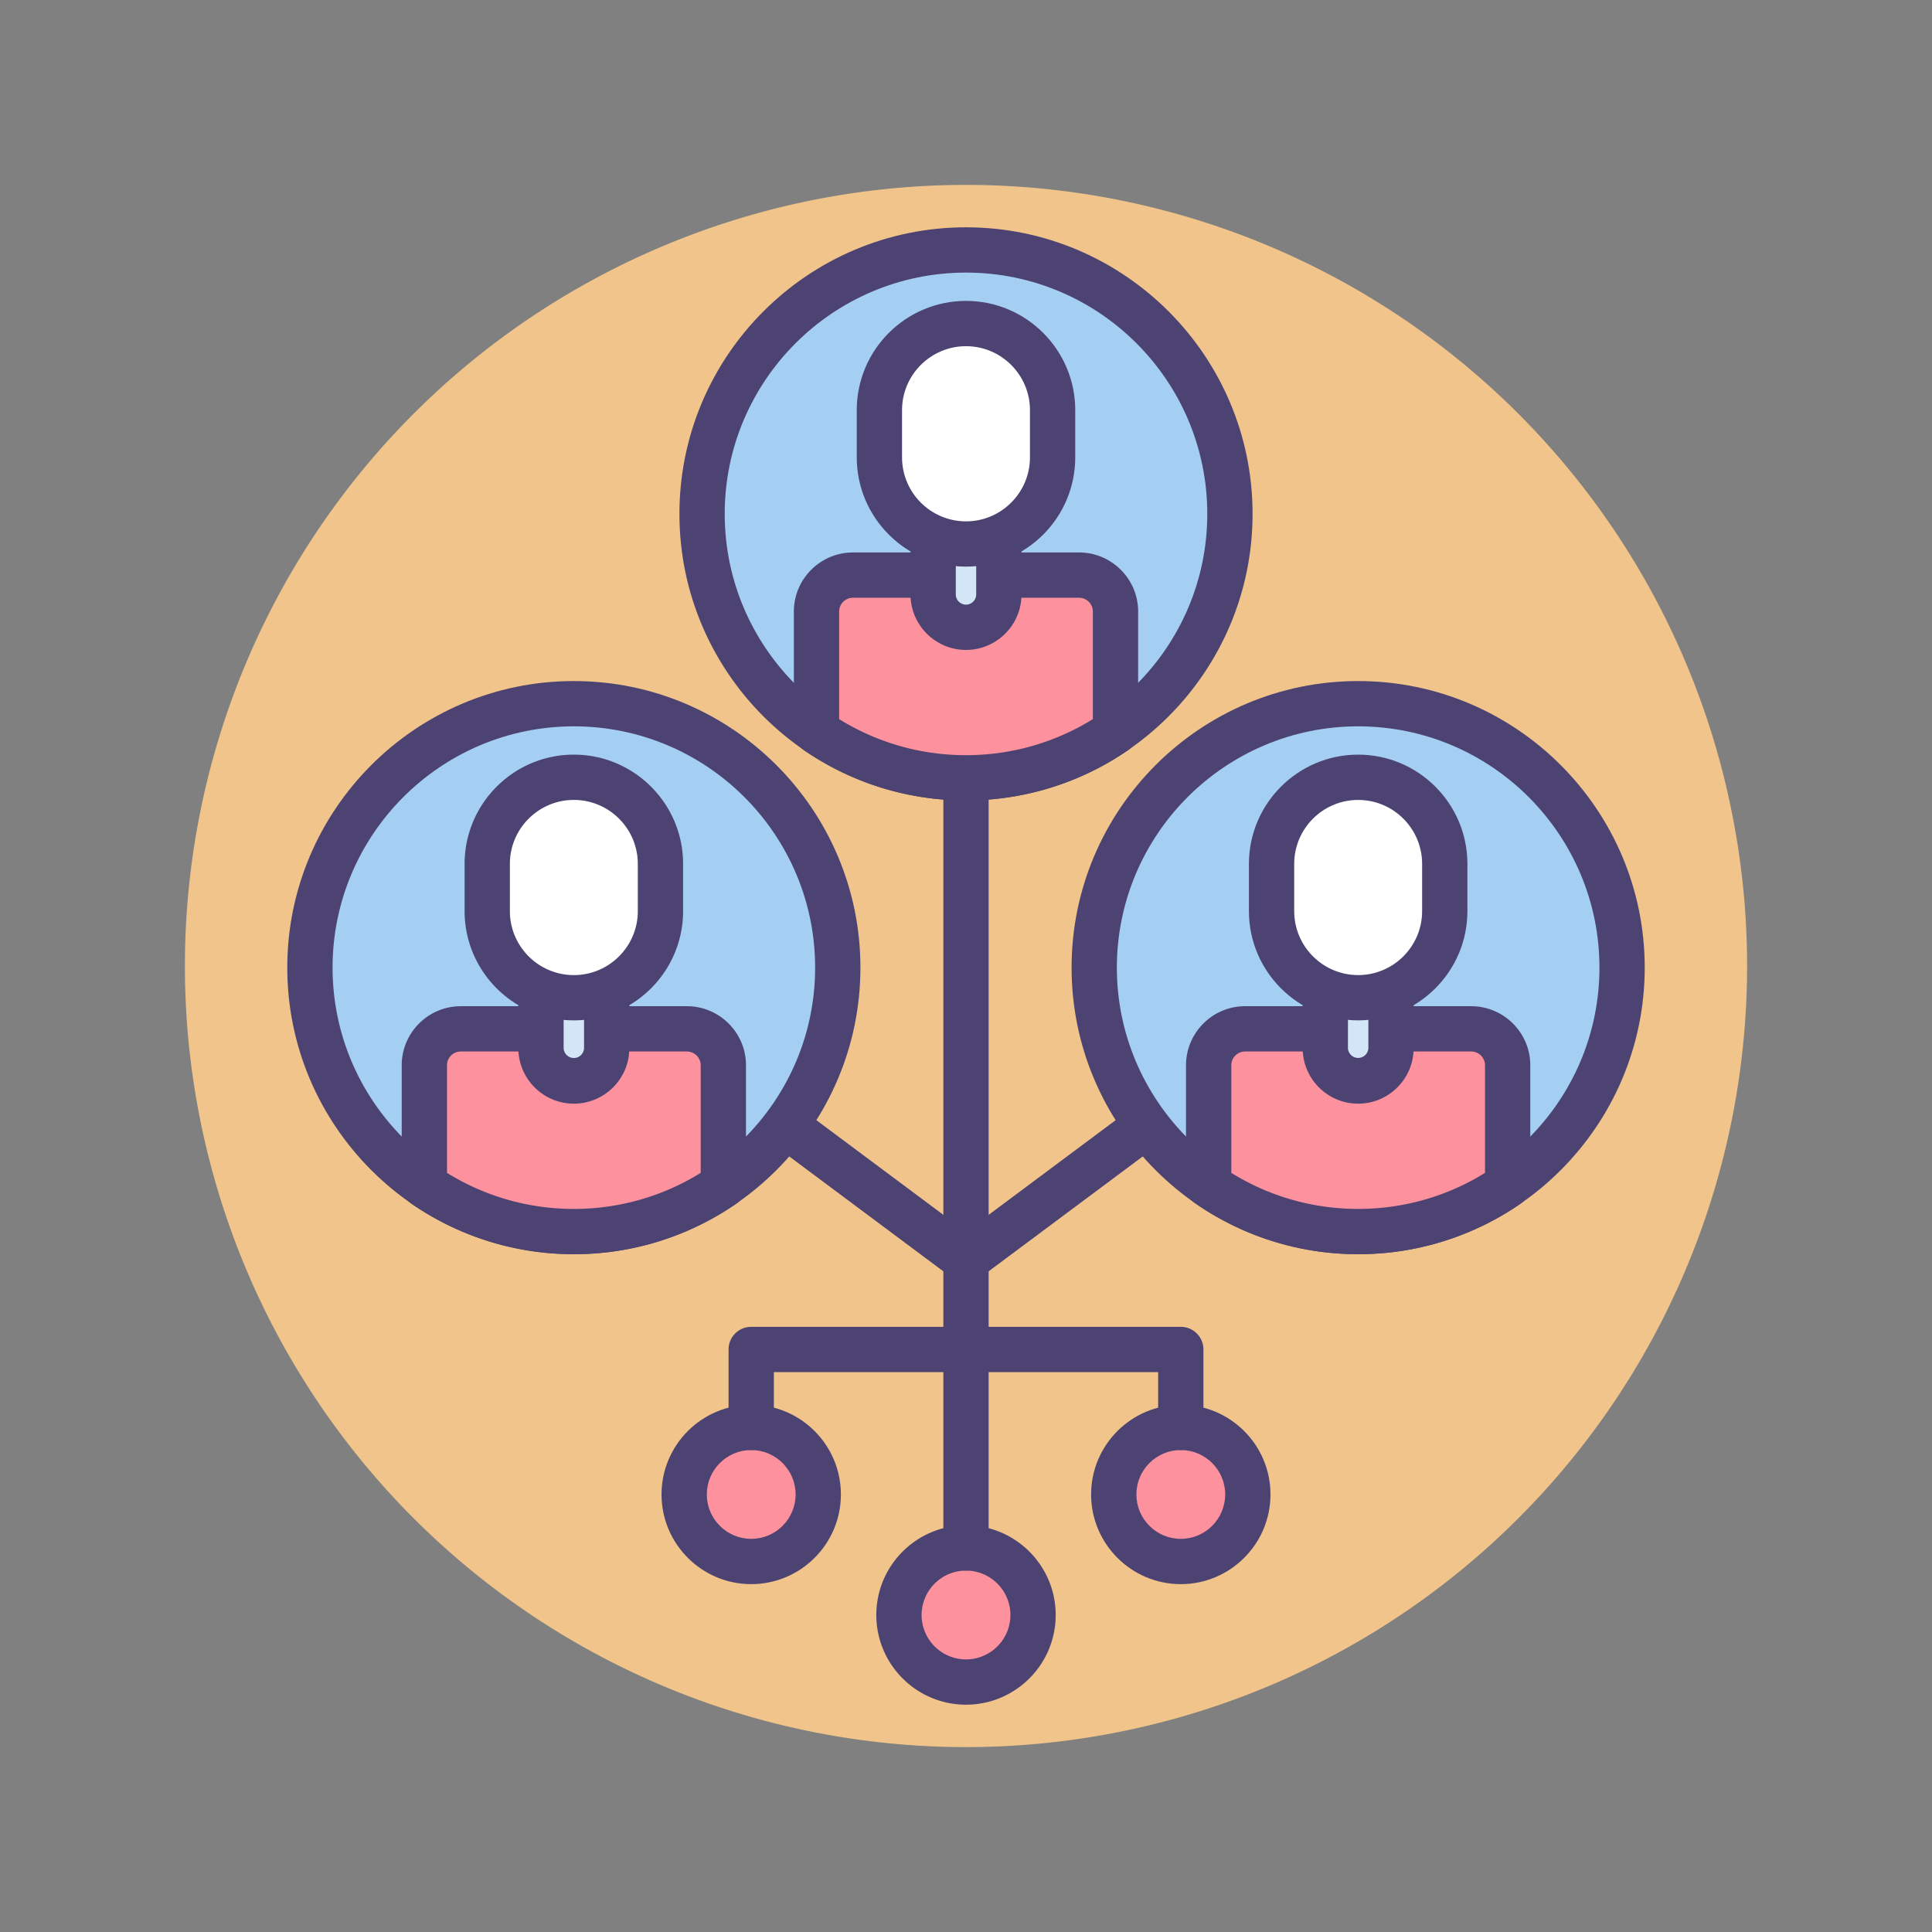 <?xml version="1.0" standalone="no"?><!DOCTYPE svg PUBLIC "-//W3C//DTD SVG 1.1//EN" "http://www.w3.org/Graphics/SVG/1.1/DTD/svg11.dtd"><svg t="1741365269426" class="icon" viewBox="0 0 1024 1024" version="1.1" xmlns="http://www.w3.org/2000/svg" p-id="1622" xmlns:xlink="http://www.w3.org/1999/xlink" width="200" height="200"><rect x="0" y="0" width="1024" height="1024" fill="#808080" stroke="none"/><path d="M512 512m-414 0a414 414 0 1 0 828 0 414 414 0 1 0-828 0Z" fill="#F0C48A" p-id="1623"></path><path d="M512 855.984m-35.536 0a35.536 35.536 0 1 0 71.072 0 35.536 35.536 0 1 0-71.072 0Z" fill="#FD919E" p-id="1624"></path><path d="M511.992 679.808a11.932 11.932 0 0 1-7.164-2.38L296.98 522.48a12 12 0 1 1 14.344-19.24l207.848 154.948a12 12 0 0 1-7.18 21.62z" fill="#4C4372" p-id="1625"></path><path d="M512.008 679.808a12 12 0 0 1-7.184-21.62l207.852-154.948a12 12 0 0 1 14.344 19.24l-207.852 154.948a11.904 11.904 0 0 1-7.16 2.38z" fill="#4C4372" p-id="1626"></path><path d="M512 832.444a12 12 0 0 1-12-12v-552.8a12 12 0 1 1 24 0v552.8a12 12 0 0 1-12 12z" fill="#4C4372" p-id="1627"></path><path d="M719.848 512.86m-139.888 0a139.888 139.888 0 1 0 279.776 0 139.888 139.888 0 1 0-279.776 0Z" fill="#A4CFF2" p-id="1628"></path><path d="M719.852 664.752c-83.752 0-151.892-68.136-151.892-151.892 0-83.752 68.136-151.888 151.892-151.888 83.752 0 151.888 68.136 151.888 151.888 0 83.752-68.14 151.892-151.888 151.892z m0-279.78c-70.52 0-127.892 57.372-127.892 127.888 0 70.52 57.372 127.892 127.892 127.892 70.516 0 127.888-57.372 127.888-127.892 0-70.516-57.372-127.888-127.888-127.888z" fill="#4C4372" p-id="1629"></path><path d="M779.76 545.312h-119.824a19.324 19.324 0 0 0-19.324 19.328v63.492c22.528 15.516 49.816 24.616 79.24 24.616s56.708-9.1 79.236-24.616V564.64a19.332 19.332 0 0 0-19.328-19.328z" fill="#FD919E" p-id="1630"></path><path d="M719.852 664.752a151.056 151.056 0 0 1-86.048-26.736 11.996 11.996 0 0 1-5.192-9.884V564.64c0-17.272 14.052-31.328 31.324-31.328h119.824c17.272 0 31.324 14.056 31.324 31.328v63.492a12 12 0 0 1-5.192 9.884 151.032 151.032 0 0 1-86.04 26.736z m-67.24-43.108c20.188 12.52 43.304 19.104 67.24 19.104s47.048-6.584 67.236-19.104V564.64c0-4.04-3.284-7.328-7.324-7.328h-119.824c-4.04 0-7.324 3.288-7.324 7.328v57.004z" fill="#4C4372" p-id="1631"></path><path d="M719.852 572.968a17.408 17.408 0 0 1-17.408-17.412v-47.42h34.816v47.42a17.416 17.416 0 0 1-17.408 17.412z" fill="#D3E6F8" p-id="1632"></path><path d="M719.852 584.968c-16.22 0-29.412-13.192-29.412-29.412v-47.42a12 12 0 0 1 12-12h34.816a12 12 0 0 1 12 12v47.42c0 16.22-13.188 29.412-29.404 29.412z m-5.412-64.832v35.42a5.416 5.416 0 0 0 10.82 0v-35.42h-10.82z" fill="#4C4372" p-id="1633"></path><path d="M719.852 528.812c-25.352 0-45.9-20.548-45.9-45.9v-25.036c0-25.348 20.548-45.9 45.9-45.9 25.348 0 45.9 20.552 45.9 45.9v25.036c-0.004 25.352-20.552 45.9-45.9 45.9z" fill="#FFFFFF" p-id="1634"></path><path d="M719.852 540.812c-31.924 0-57.9-25.972-57.9-57.9v-25.036c0-31.924 25.972-57.9 57.9-57.9s57.9 25.972 57.9 57.9v25.036c0 31.928-25.976 57.9-57.9 57.9z m0-116.832c-18.692 0-33.9 15.208-33.9 33.9v25.036c0 18.692 15.208 33.9 33.9 33.9s33.9-15.208 33.9-33.9v-25.036c0-18.692-15.208-33.9-33.9-33.9z" fill="#4C4372" p-id="1635"></path><path d="M512 272.368m-139.888 0a139.888 139.888 0 1 0 279.776 0 139.888 139.888 0 1 0-279.776 0Z" fill="#A4CFF2" p-id="1636"></path><path d="M512 424.252c-83.752 0-151.888-68.136-151.888-151.888S428.252 120.48 512 120.48s151.888 68.136 151.888 151.888-68.136 151.884-151.888 151.884z m0-279.772c-70.516 0-127.888 57.372-127.888 127.888S441.48 400.256 512 400.256c70.516 0 127.888-57.372 127.888-127.888S582.516 144.48 512 144.48z" fill="#4C4372" p-id="1637"></path><path d="M571.908 304.82h-119.82a19.328 19.328 0 0 0-19.328 19.324v63.492a139.208 139.208 0 0 0 79.236 24.616 139.208 139.208 0 0 0 79.236-24.616V324.144a19.32 19.32 0 0 0-19.324-19.324z" fill="#FD919E" p-id="1638"></path><path d="M512 424.252a151.052 151.052 0 0 1-86.044-26.736 11.996 11.996 0 0 1-5.192-9.884V324.144c0-17.272 14.052-31.324 31.328-31.324h119.82c17.272 0 31.324 14.052 31.324 31.324v63.492a12 12 0 0 1-5.192 9.884A151.048 151.048 0 0 1 512 424.252z m-67.236-43.104A127.084 127.084 0 0 0 512 400.252a127.084 127.084 0 0 0 67.236-19.104V324.144c0-4.04-3.284-7.324-7.324-7.324h-119.82c-4.04 0-7.328 3.284-7.328 7.324v57.004z" fill="#4C4372" p-id="1639"></path><path d="M512 332.472a17.408 17.408 0 0 1-17.408-17.408V267.644h34.816v47.42A17.408 17.408 0 0 1 512 332.472z" fill="#D3E6F8" p-id="1640"></path><path d="M512 344.472c-16.216 0-29.408-13.192-29.408-29.408V267.644a12 12 0 0 1 12-12h34.816a12 12 0 0 1 12 12v47.42c0 16.216-13.192 29.408-29.408 29.408z m-5.408-64.828v35.42c0 2.98 2.424 5.408 5.408 5.408 2.98 0 5.408-2.424 5.408-5.408v-35.42h-10.816z" fill="#4C4372" p-id="1641"></path><path d="M512 288.32c-25.348 0-45.9-20.552-45.9-45.9v-25.036c0-25.348 20.548-45.9 45.9-45.9 25.348 0 45.9 20.552 45.9 45.9v25.036c0 25.348-20.552 45.9-45.9 45.9z" fill="#FFFFFF" p-id="1642"></path><path d="M512 300.32c-31.924 0-57.9-25.972-57.9-57.9v-25.036c0-31.924 25.972-57.9 57.9-57.9s57.9 25.972 57.9 57.9v25.036c0 31.928-25.976 57.9-57.9 57.9z m0-116.832c-18.692 0-33.9 15.208-33.9 33.9v25.036c0 18.692 15.208 33.9 33.9 33.9s33.9-15.208 33.9-33.9v-25.036c0-18.692-15.208-33.9-33.9-33.9z" fill="#4C4372" p-id="1643"></path><path d="M304.148 512.86m-139.888 0a139.888 139.888 0 1 0 279.776 0 139.888 139.888 0 1 0-279.776 0Z" fill="#A4CFF2" p-id="1644"></path><path d="M304.152 664.752c-83.752 0-151.888-68.136-151.888-151.892 0-83.752 68.136-151.888 151.888-151.888 83.752 0 151.888 68.136 151.888 151.888-0.004 83.752-68.14 151.892-151.888 151.892z m0-279.78c-70.516 0-127.888 57.372-127.888 127.888 0 70.52 57.372 127.892 127.888 127.892s127.888-57.372 127.888-127.892c-0.004-70.516-57.372-127.888-127.888-127.888z" fill="#4C4372" p-id="1645"></path><path d="M364.06 545.312H244.24a19.324 19.324 0 0 0-19.324 19.328v63.492a139.208 139.208 0 0 0 79.236 24.616 139.208 139.208 0 0 0 79.236-24.616V564.64a19.328 19.328 0 0 0-19.328-19.328z" fill="#FD919E" p-id="1646"></path><path d="M304.152 664.752a151.052 151.052 0 0 1-86.044-26.736 11.996 11.996 0 0 1-5.192-9.884V564.64c0-17.272 14.052-31.328 31.324-31.328h119.824c17.272 0 31.328 14.056 31.328 31.328v63.492a12 12 0 0 1-5.192 9.884 151.092 151.092 0 0 1-86.048 26.736z m-67.236-43.108a127.084 127.084 0 0 0 67.236 19.104 127.084 127.084 0 0 0 67.236-19.104V564.64c0-4.04-3.288-7.328-7.328-7.328H244.24c-4.04 0-7.324 3.288-7.324 7.328v57.004z" fill="#4C4372" p-id="1647"></path><path d="M304.152 572.968a17.408 17.408 0 0 1-17.408-17.412v-47.42h34.816v47.42a17.412 17.412 0 0 1-17.408 17.412z" fill="#D3E6F8" p-id="1648"></path><path d="M304.152 584.968c-16.216 0-29.408-13.192-29.408-29.412v-47.42a12 12 0 0 1 12-12h34.816a12 12 0 0 1 12 12v47.42c0 16.22-13.196 29.412-29.408 29.412z m-5.408-64.832v35.42a5.412 5.412 0 0 0 10.816 0v-35.42h-10.816z" fill="#4C4372" p-id="1649"></path><path d="M304.152 528.812c-25.348 0-45.9-20.548-45.9-45.9v-25.036c0-25.348 20.548-45.9 45.9-45.9 25.348 0 45.9 20.552 45.9 45.9v25.036c-0.004 25.352-20.556 45.9-45.9 45.9z" fill="#FFFFFF" p-id="1650"></path><path d="M304.152 540.812c-31.924 0-57.9-25.972-57.9-57.9v-25.036c0-31.924 25.972-57.9 57.9-57.9s57.9 25.972 57.9 57.9v25.036c-0.004 31.928-25.976 57.9-57.9 57.9z m0-116.832c-18.692 0-33.9 15.208-33.9 33.9v25.036c0 18.692 15.208 33.9 33.9 33.9s33.9-15.208 33.9-33.9v-25.036c-0.004-18.692-15.212-33.9-33.9-33.9zM512 903.52c-26.212 0-47.536-21.324-47.536-47.536 0-26.216 21.324-47.54 47.536-47.54 26.216 0 47.54 21.324 47.54 47.54 0 26.212-21.324 47.536-47.54 47.536z m0-71.076a23.564 23.564 0 0 0-23.536 23.54A23.564 23.564 0 0 0 512 879.52a23.564 23.564 0 0 0 23.54-23.536 23.568 23.568 0 0 0-23.54-23.54z" fill="#4C4372" p-id="1651"></path><path d="M625.844 792.088m-35.536 0a35.536 35.536 0 1 0 71.072 0 35.536 35.536 0 1 0-71.072 0Z" fill="#FD919E" p-id="1652"></path><path d="M625.844 839.624c-26.212 0-47.536-21.324-47.536-47.536s21.324-47.536 47.536-47.536 47.536 21.324 47.536 47.536-21.324 47.536-47.536 47.536z m0-71.068c-12.976 0-23.536 10.56-23.536 23.536s10.56 23.536 23.536 23.536 23.536-10.56 23.536-23.536-10.56-23.536-23.536-23.536z" fill="#4C4372" p-id="1653"></path><path d="M398.156 792.088m-35.536 0a35.536 35.536 0 1 0 71.072 0 35.536 35.536 0 1 0-71.072 0Z" fill="#FD919E" p-id="1654"></path><path d="M398.156 839.624c-26.212 0-47.536-21.324-47.536-47.536s21.324-47.536 47.536-47.536 47.536 21.324 47.536 47.536-21.324 47.536-47.536 47.536z m0-71.068c-12.98 0-23.536 10.56-23.536 23.536s10.56 23.536 23.536 23.536 23.536-10.56 23.536-23.536-10.556-23.536-23.536-23.536z" fill="#4C4372" p-id="1655"></path><path d="M625.844 768.556a12 12 0 0 1-12-12v-29.308h-203.688v29.308a12 12 0 1 1-24 0v-41.308a12 12 0 0 1 12-12h227.688a12 12 0 0 1 12 12v41.308a12 12 0 0 1-12 12z" fill="#4C4372" p-id="1656"></path></svg>